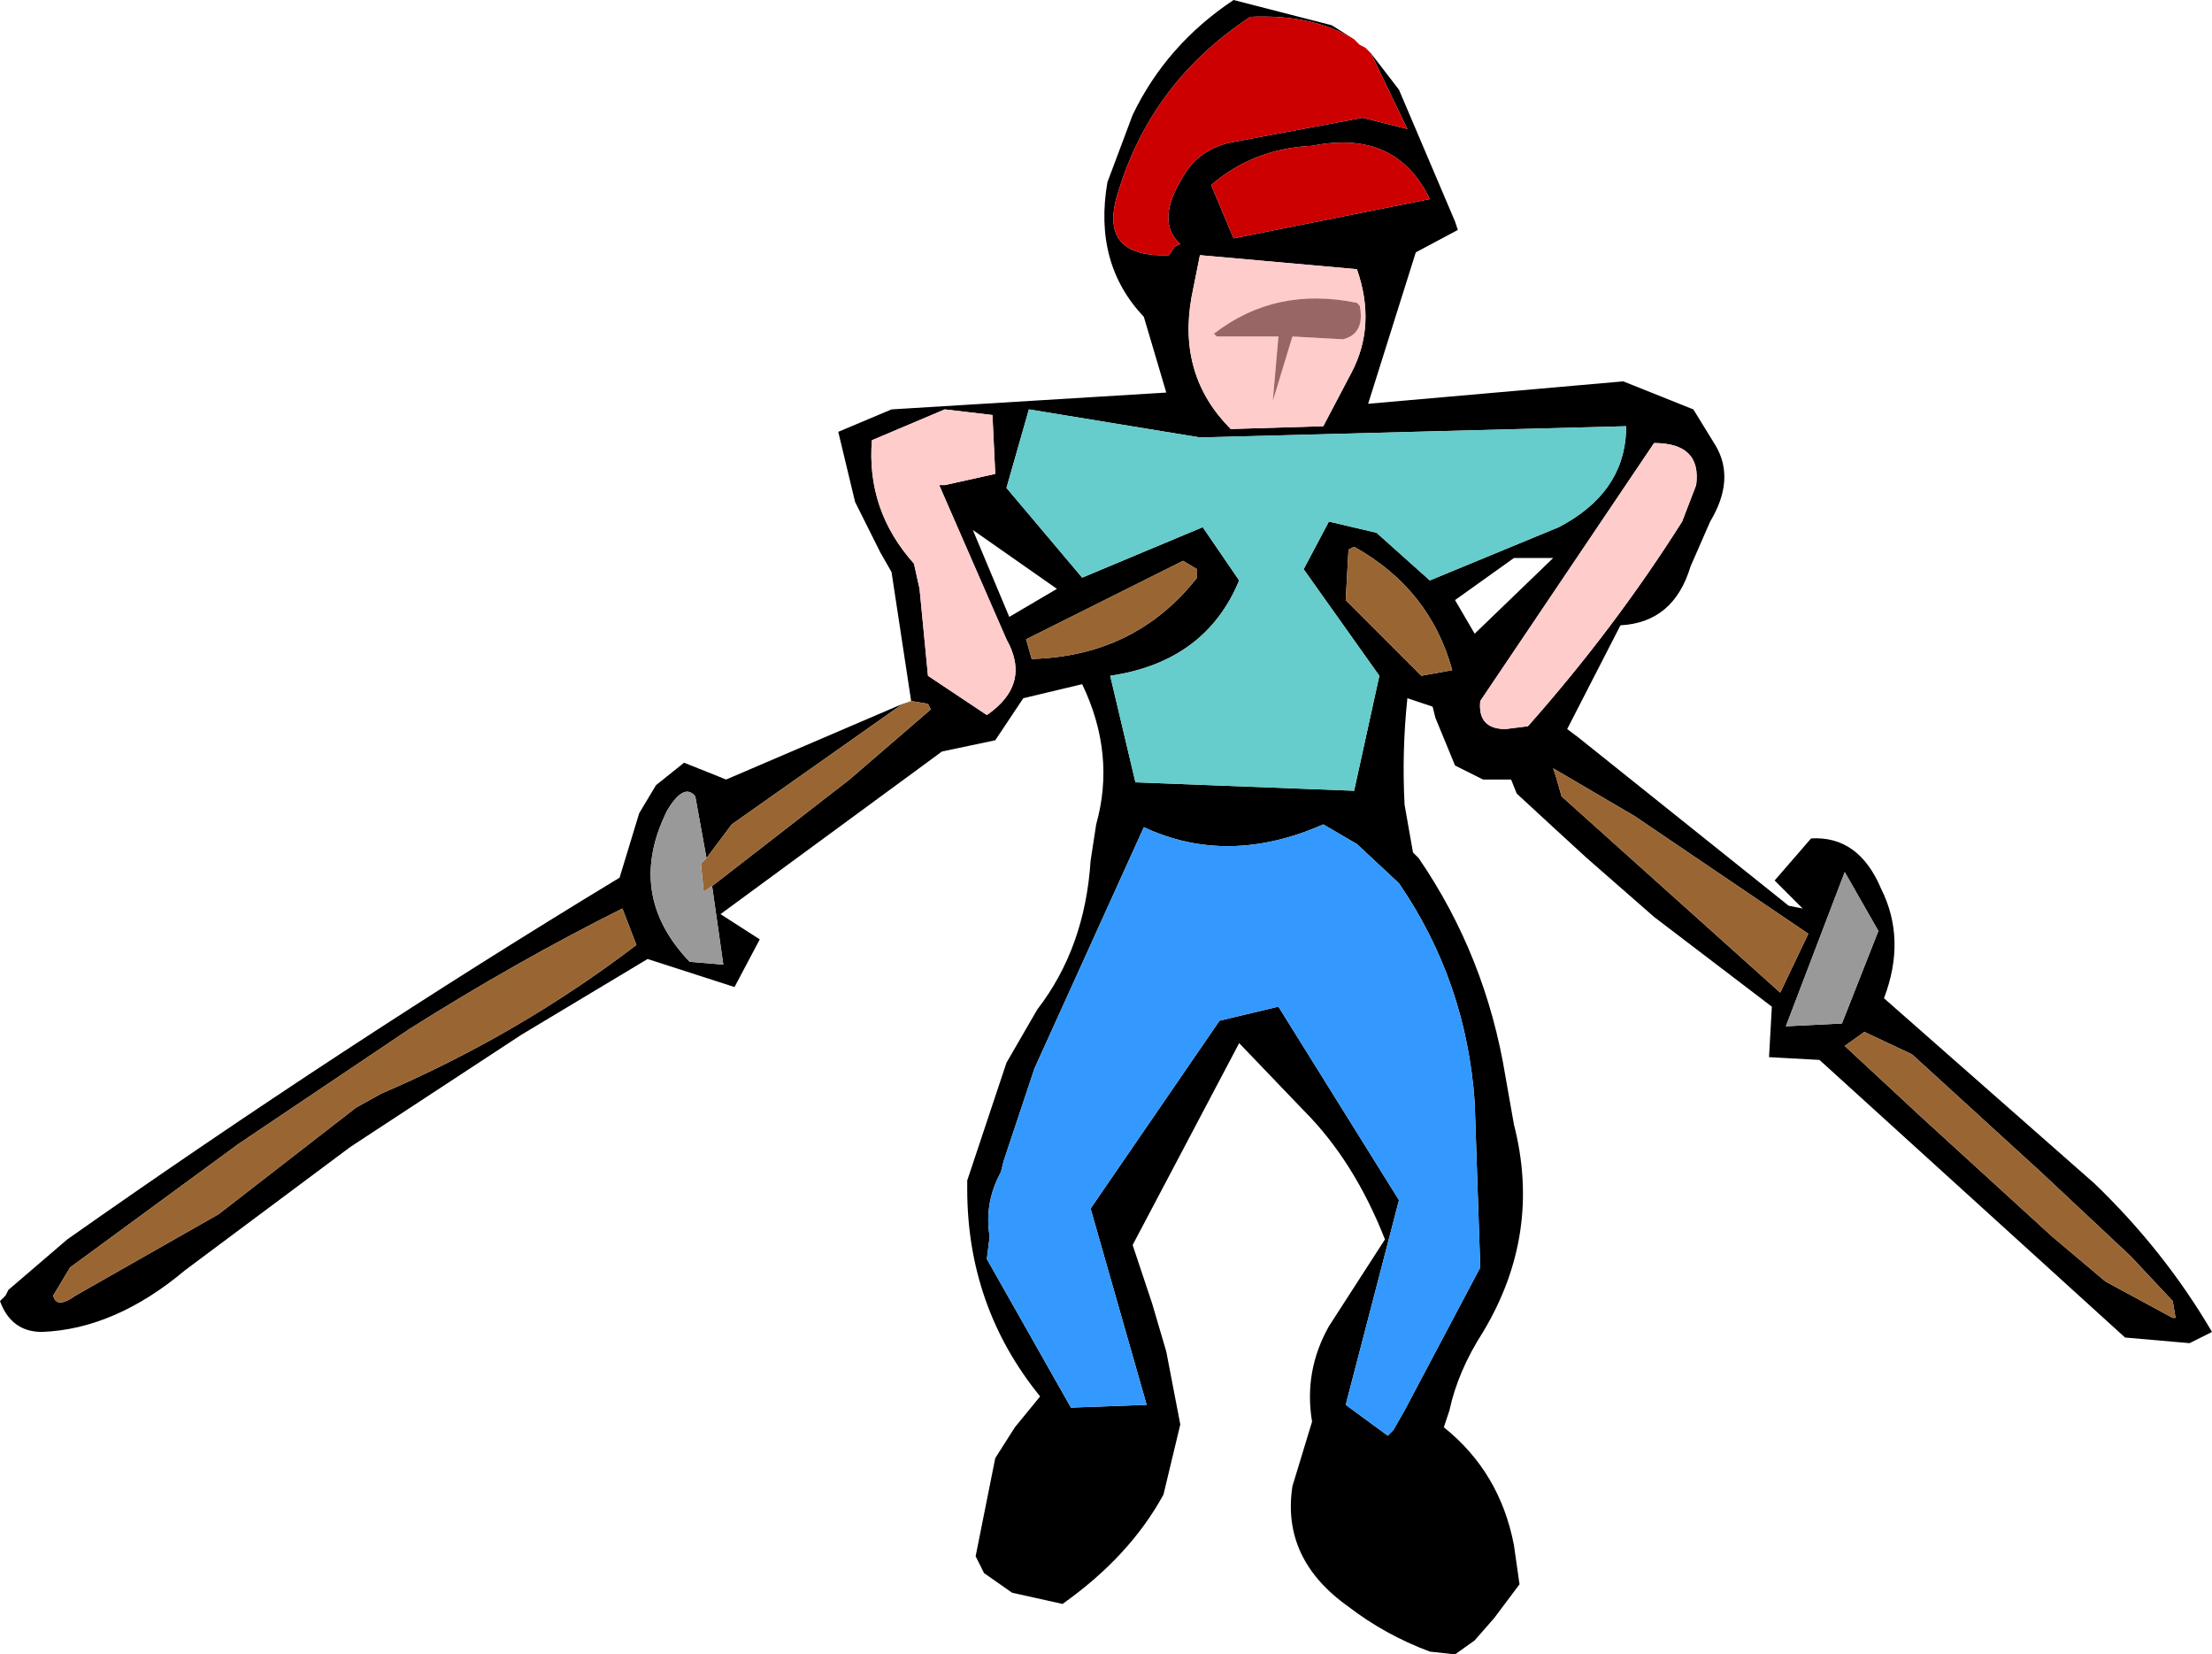 <?xml version="1.0" encoding="UTF-8" standalone="no"?>
<svg xmlns:xlink="http://www.w3.org/1999/xlink" height="29.5px" width="39.45px" xmlns="http://www.w3.org/2000/svg">
  <g transform="matrix(1.0, 0.0, 0.0, 1.0, 19.7, 14.7)">
    <path d="M4.45 -14.0 Q3.7 -14.45 2.6 -14.4 0.85 -13.25 0.25 -11.3 -0.15 -10.1 1.15 -10.15 L1.25 -10.3 1.35 -10.35 Q0.9 -10.75 1.4 -11.55 1.65 -12.0 2.2 -12.15 L4.6 -12.6 5.4 -12.4 4.75 -13.75 5.25 -13.1 6.25 -10.75 6.3 -10.6 5.55 -10.2 4.7 -7.5 9.25 -7.9 10.5 -7.4 10.9 -6.75 Q11.25 -6.15 10.8 -5.4 L10.45 -4.6 Q10.15 -3.6 9.2 -3.55 L8.25 -1.7 8.45 -1.55 12.2 1.45 12.45 1.5 11.95 1.0 12.6 0.25 Q13.45 0.2 13.85 1.15 14.3 2.05 13.9 3.1 L17.65 6.4 Q18.9 7.6 19.75 9.05 L19.35 9.25 18.2 9.15 12.75 4.2 11.85 4.15 11.9 3.25 9.8 1.65 8.6 0.6 8.0 0.05 7.35 -0.55 7.25 -0.8 6.75 -0.8 6.25 -1.05 5.9 -1.9 5.85 -2.1 5.4 -2.25 Q5.3 -1.3 5.35 -0.35 L5.5 0.5 5.6 0.6 Q6.8 2.35 7.15 4.5 L7.3 5.35 Q7.8 7.3 6.75 9.05 6.3 9.75 6.15 10.45 L6.05 10.75 Q7.05 11.55 7.3 12.85 L7.4 13.55 6.95 14.15 6.6 14.55 6.25 14.8 5.8 14.75 Q5.0 14.45 4.35 13.95 3.15 13.1 3.35 11.8 L3.7 10.65 Q3.55 9.75 4.0 8.95 L5.0 7.4 Q4.45 6.0 3.55 5.1 L2.4 3.9 0.5 7.5 0.85 8.55 1.1 9.4 1.35 10.7 1.05 11.95 Q0.45 13.05 -0.75 13.9 L-1.65 13.7 -2.15 13.35 -2.3 13.05 -1.95 11.3 -1.6 10.75 -1.15 10.2 Q-2.45 8.6 -2.45 6.5 L-2.45 6.35 -1.75 4.25 -1.2 3.3 Q-0.35 2.2 -0.25 0.65 L-0.15 0.0 Q0.2 -1.25 -0.4 -2.5 L-1.45 -2.25 -1.95 -1.5 -2.9 -1.3 -6.85 1.6 -6.15 2.05 -6.6 2.9 -8.15 2.4 -10.4 3.75 -13.45 5.75 -16.4 7.95 Q-17.65 9.0 -18.95 9.05 -19.5 9.05 -19.7 8.5 L-19.6 8.4 -19.55 8.3 -18.5 7.4 Q-13.6 3.95 -8.65 0.95 L-8.3 -0.2 -8.0 -0.7 -7.5 -1.1 -6.75 -0.8 -3.6 -2.15 -6.65 0.0 -7.1 0.6 -7.3 -0.5 Q-7.5 -0.75 -7.8 -0.25 -8.55 1.25 -7.4 2.45 L-6.8 2.5 -7.0 1.1 -4.55 -0.8 -3.1 -2.05 -3.15 -2.15 -3.45 -2.2 -3.8 -4.5 -4.0 -4.85 -4.45 -5.75 -4.75 -7.0 -3.8 -7.4 1.1 -7.7 0.7 -9.05 Q-0.2 -10.0 0.05 -11.45 L0.5 -12.65 Q1.1 -13.9 2.3 -14.7 L4.05 -14.25 4.45 -14.0 M9.3 -7.1 L1.7 -6.9 -1.35 -7.4 -1.75 -6.0 -0.4 -4.4 1.75 -5.3 2.4 -4.35 Q1.8 -2.9 0.1 -2.65 L0.55 -0.75 4.45 -0.6 4.9 -2.65 3.55 -4.55 4.0 -5.4 4.85 -5.2 5.8 -4.35 8.1 -5.3 Q9.25 -5.9 9.3 -7.0 L9.3 -7.1 M1.7 -10.15 L1.55 -9.4 Q1.3 -8.0 2.25 -7.05 L3.9 -7.1 4.4 -8.05 Q4.85 -8.9 4.5 -9.9 L1.7 -10.15 M2.3 -10.45 L5.8 -11.15 Q5.2 -12.4 3.7 -12.1 2.65 -12.05 1.9 -11.4 L2.3 -10.45 M4.35 -4.9 L4.3 -4.0 5.65 -2.65 6.2 -2.75 Q5.8 -4.2 4.45 -4.95 L4.35 -4.9 M1.65 -4.55 L1.4 -4.7 -1.4 -3.3 -1.3 -2.95 Q0.55 -3.0 1.65 -4.4 L1.65 -4.55 M6.25 -4.0 L6.6 -3.4 8.0 -4.75 7.3 -4.75 6.25 -4.0 M7.15 -1.7 L7.55 -1.75 Q9.1 -3.5 10.3 -5.4 L10.55 -6.05 Q10.65 -6.8 9.8 -6.8 L6.7 -2.2 Q6.65 -1.7 7.15 -1.7 M8.0 -1.0 L8.05 -0.85 8.15 -0.5 12.05 3.0 12.55 1.95 9.45 -0.15 8.0 -1.0 M13.2 0.85 L12.15 3.6 13.15 3.55 13.8 1.9 13.2 0.85 M13.55 3.7 L13.2 3.95 14.6 5.25 16.9 7.35 17.85 8.15 19.05 8.8 19.1 8.8 19.05 8.5 18.3 7.7 16.7 6.2 14.4 4.1 13.55 3.7 M5.25 1.05 L4.5 0.35 3.9 0.0 Q2.2 0.75 0.7 0.05 L-1.25 4.35 -1.8 6.0 -1.85 6.2 Q-2.15 6.75 -2.05 7.35 L-2.1 7.75 -0.6 10.4 0.75 10.35 -0.25 6.85 2.05 3.5 3.1 3.25 5.25 6.7 4.3 10.35 5.05 10.9 5.15 10.8 5.35 10.45 6.7 7.9 6.6 4.95 Q6.45 2.8 5.25 1.05 M-4.15 -6.85 Q-4.25 -5.6 -3.4 -4.65 L-3.3 -4.2 -3.15 -2.65 -2.1 -1.95 Q-1.3 -2.5 -1.75 -3.3 L-2.95 -6.05 -2.85 -6.05 -1.95 -6.25 -2.0 -7.3 -2.85 -7.4 -4.15 -6.85 M-1.7 -3.7 L-0.85 -4.2 -2.35 -5.25 -1.7 -3.7 M-8.6 1.5 Q-10.5 2.45 -12.4 3.65 L-15.45 5.7 -18.45 7.9 -18.75 8.4 Q-18.7 8.65 -18.35 8.4 L-15.8 6.95 -13.35 5.05 -12.9 4.8 Q-10.45 3.75 -8.35 2.15 L-8.6 1.5" fill="#000000" fill-rule="evenodd" stroke="none"/>
    <path d="M4.45 -14.0 L4.55 -13.9 4.65 -13.85 4.75 -13.75 5.4 -12.4 4.6 -12.6 2.2 -12.15 Q1.65 -12.0 1.4 -11.55 0.9 -10.75 1.35 -10.35 L1.25 -10.3 1.15 -10.15 Q-0.15 -10.1 0.25 -11.3 0.85 -13.25 2.6 -14.4 3.7 -14.45 4.45 -14.0 M2.3 -10.45 L1.9 -11.4 Q2.65 -12.05 3.7 -12.1 5.2 -12.4 5.8 -11.15 L2.3 -10.45" fill="#cc0000" fill-rule="evenodd" stroke="none"/>
    <path d="M9.3 -7.1 L9.3 -7.0 Q9.25 -5.9 8.1 -5.3 L5.8 -4.35 4.85 -5.2 4.0 -5.4 3.55 -4.55 4.9 -2.65 4.45 -0.6 0.55 -0.75 0.1 -2.65 Q1.8 -2.9 2.4 -4.35 L1.75 -5.3 -0.4 -4.4 -1.75 -6.0 -1.35 -7.4 1.7 -6.9 9.3 -7.1" fill="#66cccc" fill-rule="evenodd" stroke="none"/>
    <path d="M1.7 -10.15 L4.5 -9.9 Q4.85 -8.9 4.4 -8.05 L3.9 -7.1 2.25 -7.05 Q1.3 -8.0 1.55 -9.4 L1.7 -10.15 M2.0 -8.7 L3.1 -8.7 3.0 -7.55 3.35 -8.7 4.25 -8.65 Q4.65 -8.75 4.55 -9.25 L4.5 -9.3 Q3.05 -9.6 1.95 -8.75 L2.0 -8.7 M7.15 -1.7 Q6.65 -1.7 6.7 -2.2 L9.8 -6.8 Q10.65 -6.8 10.55 -6.05 L10.3 -5.4 Q9.1 -3.5 7.55 -1.75 L7.15 -1.7 M-4.15 -6.85 L-2.85 -7.4 -2.0 -7.3 -1.95 -6.25 -2.85 -6.05 -2.95 -6.05 -1.75 -3.3 Q-1.3 -2.5 -2.1 -1.95 L-3.15 -2.65 -3.3 -4.2 -3.4 -4.65 Q-4.25 -5.6 -4.15 -6.85" fill="#ffcccc" fill-rule="evenodd" stroke="none"/>
    <path d="M2.0 -8.7 L1.95 -8.75 Q3.05 -9.6 4.5 -9.3 L4.55 -9.25 Q4.65 -8.75 4.25 -8.65 L3.35 -8.7 3.0 -7.55 3.1 -8.7 2.0 -8.7" fill="#996666" fill-rule="evenodd" stroke="none"/>
    <path d="M-3.6 -2.15 L-3.45 -2.2 -3.15 -2.15 -3.1 -2.05 -4.55 -0.8 -7.0 1.1 -7.15 1.2 -7.2 0.7 -7.1 0.6 -6.65 0.0 -3.6 -2.15 M1.65 -4.55 L1.65 -4.4 Q0.55 -3.0 -1.3 -2.95 L-1.4 -3.3 1.4 -4.7 1.65 -4.55 M4.35 -4.9 L4.45 -4.95 Q5.8 -4.2 6.2 -2.75 L5.65 -2.65 4.3 -4.0 4.35 -4.9 M8.0 -1.0 L9.45 -0.15 12.55 1.95 12.05 3.0 8.15 -0.5 8.05 -0.85 8.0 -1.0 M13.55 3.7 L14.4 4.1 16.7 6.2 18.3 7.7 19.05 8.5 19.1 8.8 19.05 8.8 17.85 8.15 16.9 7.35 14.6 5.25 13.2 3.95 13.55 3.7 M-8.6 1.5 L-8.35 2.15 Q-10.45 3.75 -12.9 4.8 L-13.35 5.05 -15.8 6.95 -18.35 8.4 Q-18.7 8.65 -18.75 8.4 L-18.45 7.9 -15.45 5.7 -12.4 3.65 Q-10.5 2.45 -8.6 1.5" fill="#996633" fill-rule="evenodd" stroke="none"/>
    <path d="M5.25 1.05 Q6.45 2.8 6.6 4.95 L6.7 7.9 5.35 10.45 5.15 10.8 5.05 10.9 4.3 10.35 5.25 6.7 3.1 3.25 2.05 3.5 -0.25 6.85 0.75 10.35 -0.6 10.4 -2.1 7.75 -2.05 7.35 Q-2.15 6.75 -1.85 6.2 L-1.8 6.0 -1.25 4.35 0.7 0.05 Q2.2 0.75 3.9 0.0 L4.5 0.35 5.25 1.05" fill="#3399ff" fill-rule="evenodd" stroke="none"/>
    <path d="M13.2 0.85 L13.8 1.9 13.15 3.55 12.15 3.6 13.2 0.85 M-7.0 1.1 L-6.8 2.5 -7.4 2.45 Q-8.55 1.25 -7.8 -0.25 -7.5 -0.75 -7.3 -0.5 L-7.1 0.6 -7.2 0.7 -7.15 1.2 -7.0 1.1" fill="#999999" fill-rule="evenodd" stroke="none"/>
  </g>
</svg>
